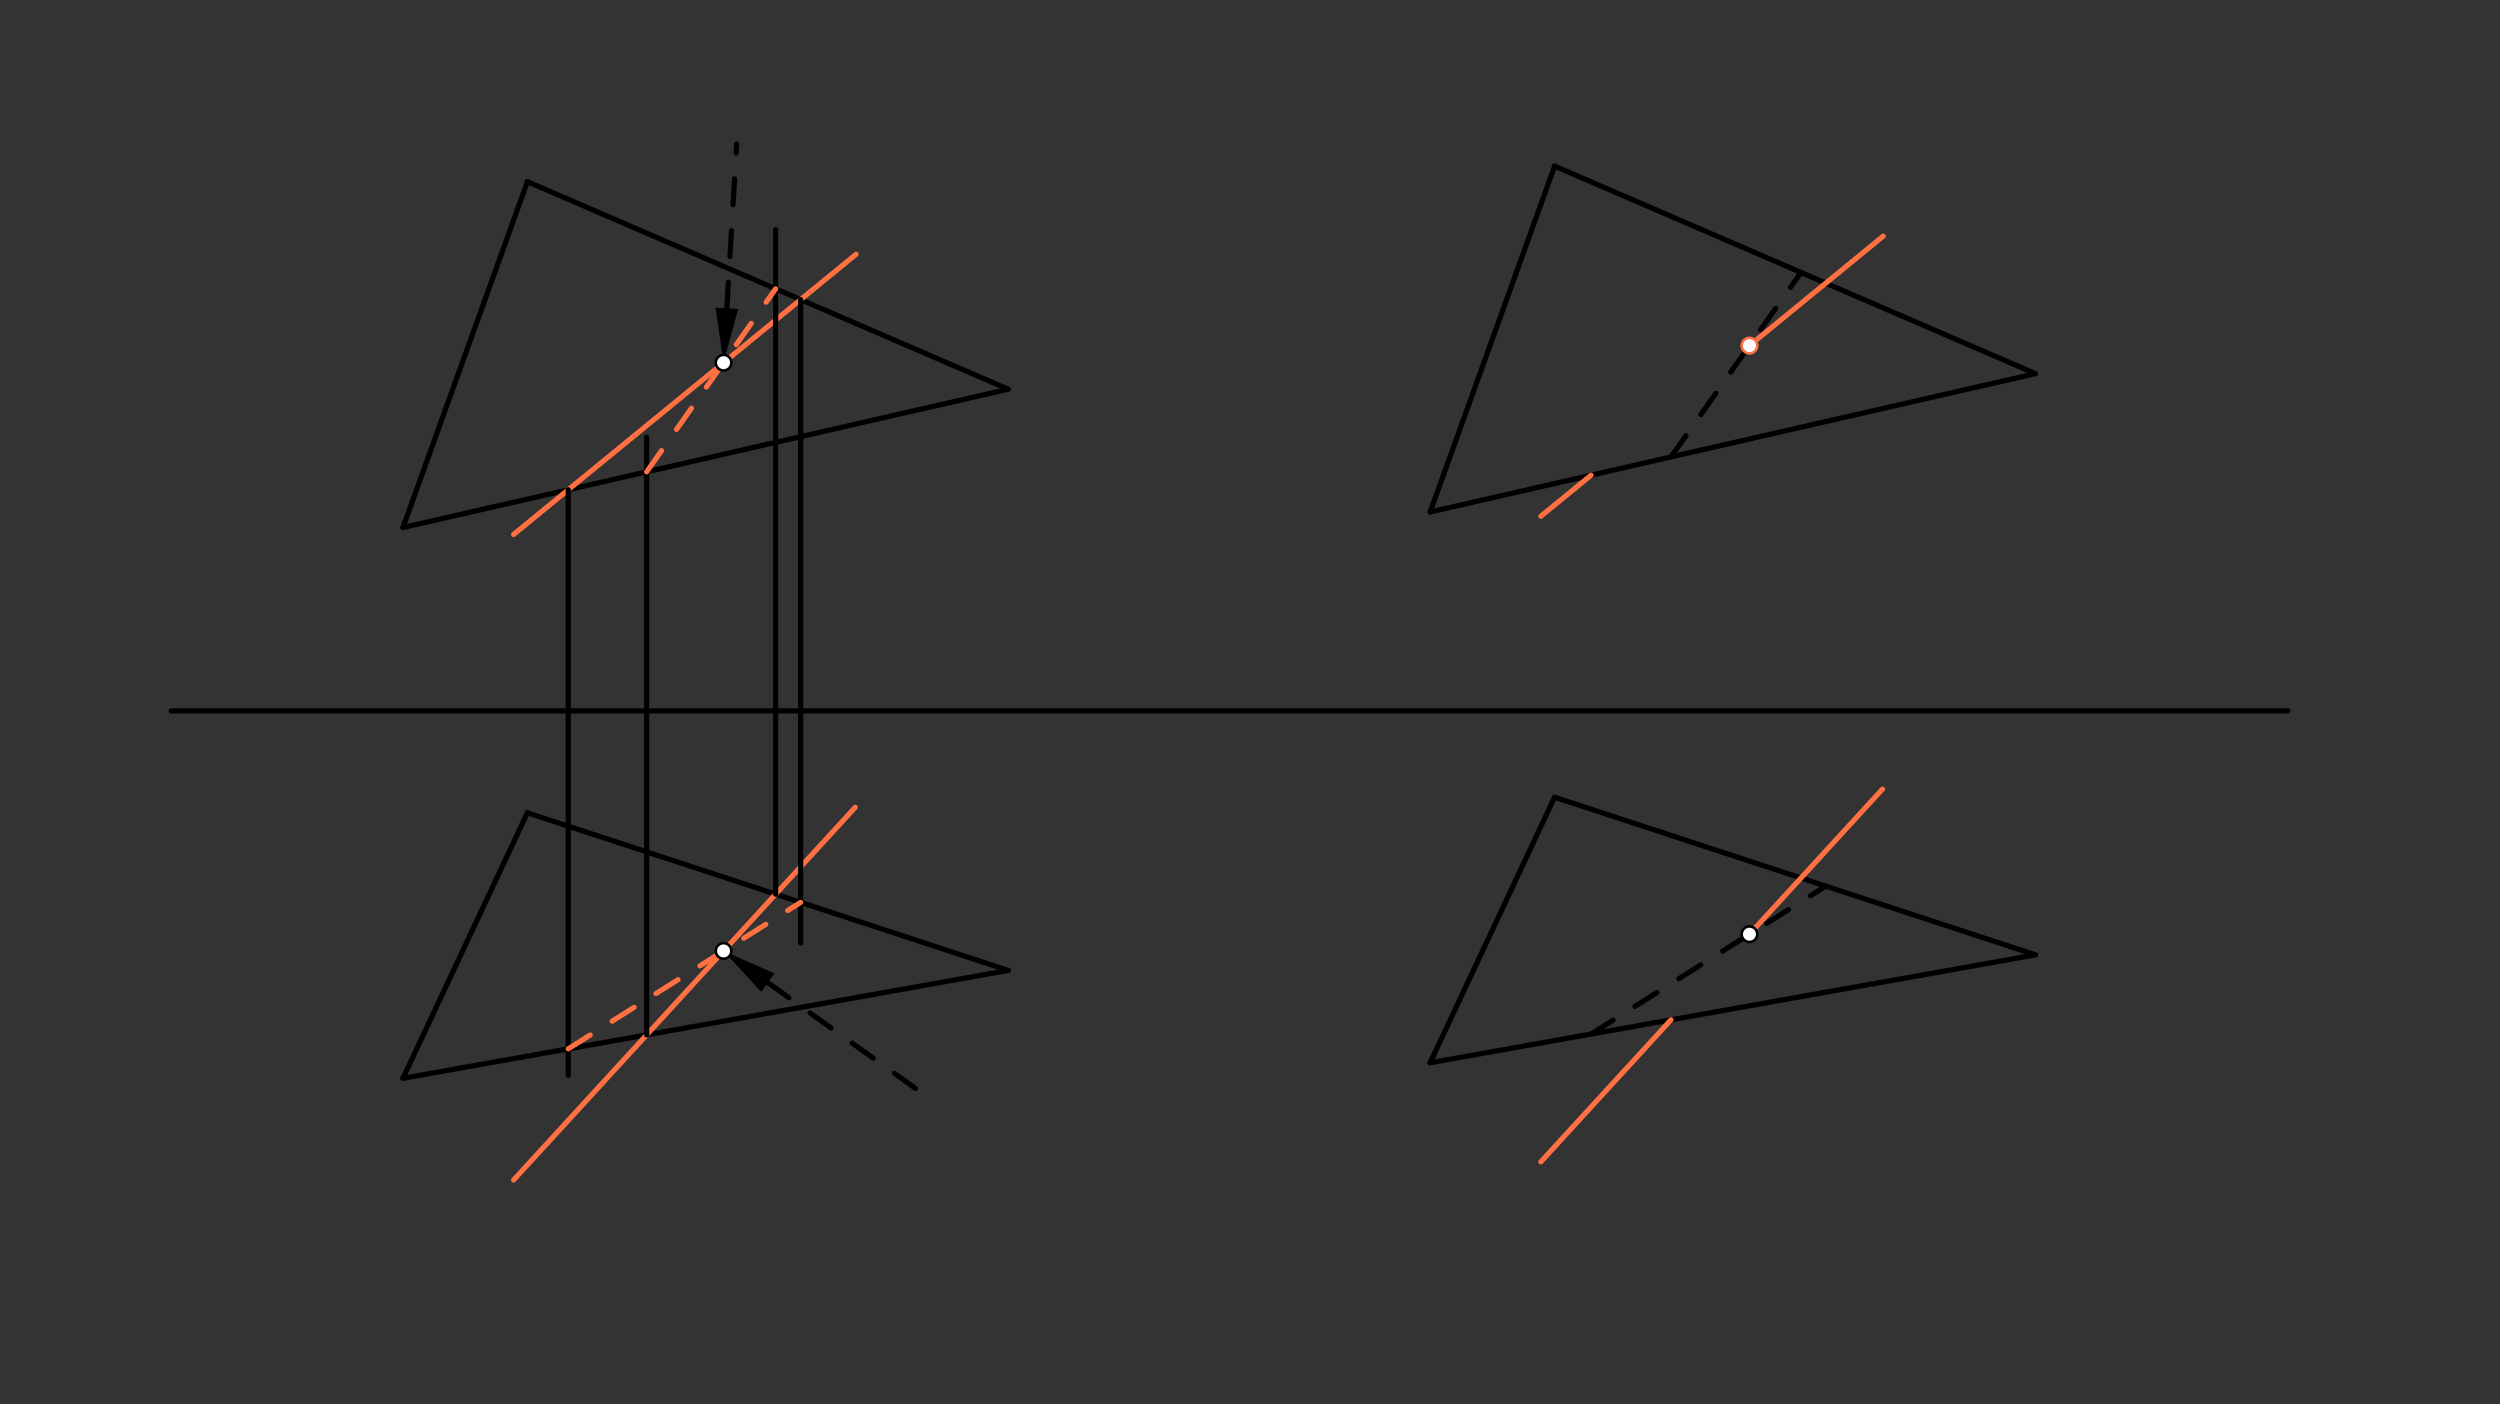 <svg xmlns="http://www.w3.org/2000/svg" class="svg--816" height="100%" preserveAspectRatio="xMidYMid meet" viewBox="0 0 963.78 541.417" width="100%"><rect x="0" y="0" width="963.78" height="541.417" fill="#333333" stroke="none"/><defs><marker id="marker-arrow" markerHeight="16" markerUnits="userSpaceOnUse" markerWidth="24" orient="auto-start-reverse" refX="24" refY="4" viewBox="0 0 24 8"><path d="M 0 0 L 24 4 L 0 8 z" stroke="inherit"></path></marker></defs><g class="aux-layer--949"></g><g class="main-layer--75a"><g class="element--733"><line stroke="#000000" stroke-dasharray="none" stroke-linecap="round" stroke-width="2" x1="66" x2="882" y1="274.042" y2="274.042"></line></g><g class="element--733"><line stroke="#000000" stroke-dasharray="none" stroke-linecap="round" stroke-width="2" x1="155.333" x2="203.333" y1="203.375" y2="70.042"></line></g><g class="element--733"><line stroke="#000000" stroke-dasharray="none" stroke-linecap="round" stroke-width="2" x1="203.333" x2="388.667" y1="70.042" y2="150.042"></line></g><g class="element--733"><line stroke="#000000" stroke-dasharray="none" stroke-linecap="round" stroke-width="2" x1="388.667" x2="155.333" y1="150.042" y2="203.375"></line></g><g class="element--733"><line stroke="#FF7043" stroke-dasharray="none" stroke-linecap="round" stroke-width="2" x1="198" x2="330" y1="206.042" y2="98.042"></line></g><g class="element--733"><line stroke="#000000" stroke-dasharray="none" stroke-linecap="round" stroke-width="2" x1="155.333" x2="203.314" y1="415.7" y2="313.342"></line></g><g class="element--733"><line stroke="#000000" stroke-dasharray="none" stroke-linecap="round" stroke-width="2" x1="203.314" x2="388.678" y1="313.342" y2="374.104"></line></g><g class="element--733"><line stroke="#000000" stroke-dasharray="none" stroke-linecap="round" stroke-width="2" x1="388.667" x2="155.333" y1="374.1" y2="415.7"></line></g><g class="element--733"><line stroke="#FF7043" stroke-dasharray="none" stroke-linecap="round" stroke-width="2" x1="198" x2="329.702" y1="454.9" y2="311.225"></line></g><g class="element--733"><line stroke="#000000" stroke-dasharray="none" stroke-linecap="round" stroke-width="2" x1="551.333" x2="599.333" y1="197.375" y2="64.042"></line></g><g class="element--733"><line stroke="#000000" stroke-dasharray="none" stroke-linecap="round" stroke-width="2" x1="784.667" x2="599.333" y1="144.042" y2="64.042"></line></g><g class="element--733"><line stroke="#000000" stroke-dasharray="none" stroke-linecap="round" stroke-width="2" x1="551.333" x2="784.667" y1="197.375" y2="144.042"></line></g><g class="element--733"><line stroke="#000000" stroke-dasharray="none" stroke-linecap="round" stroke-width="2" x1="599.314" x2="551.333" y1="307.342" y2="409.7"></line></g><g class="element--733"><line stroke="#000000" stroke-dasharray="none" stroke-linecap="round" stroke-width="2" x1="551.333" x2="784.667" y1="409.7" y2="368.1"></line></g><g class="element--733"><line stroke="#000000" stroke-dasharray="none" stroke-linecap="round" stroke-width="2" x1="784.667" x2="599.314" y1="368.1" y2="307.342"></line></g><g class="element--733"><line stroke="#000000" stroke-dasharray="10" stroke-linecap="round" stroke-width="2" x1="613.367" x2="703.856" y1="398.64" y2="341.611"></line></g><g class="element--733"><line stroke="#FF7043" stroke-dasharray="none" stroke-linecap="round" stroke-width="2" x1="725.702" x2="674.435" y1="304.225" y2="360.153"></line></g><g class="element--733"><line stroke="#FF7043" stroke-dasharray="none" stroke-linecap="round" stroke-width="2" x1="644.193" x2="594" y1="393.145" y2="447.9"></line></g><g class="element--733"><line stroke="#000000" stroke-dasharray="10" stroke-linecap="round" stroke-width="2" x1="644.193" x2="694.303" y1="176.15" y2="105.036"></line></g><g class="element--733"><line stroke="#FF7043" stroke-dasharray="none" stroke-linecap="round" stroke-width="2" x1="594" x2="613.367" y1="199.042" y2="183.196"></line></g><g class="element--733"><line stroke="#FF7043" stroke-dasharray="none" stroke-linecap="round" stroke-width="2" x1="674.435" x2="726" y1="133.232" y2="91.042"></line></g><g class="element--733"><line stroke="#000000" stroke-dasharray="none" stroke-linecap="round" stroke-width="2" x1="308.656" x2="308.656" y1="115.505" y2="363.531"></line></g><g class="element--733"><line stroke="#000000" stroke-dasharray="none" stroke-linecap="round" stroke-width="2" x1="219.063" x2="219.063" y1="188.808" y2="414.531"></line></g><g class="element--733"><line stroke="#FF7043" stroke-dasharray="10" stroke-linecap="round" stroke-width="2" x1="219.063" x2="308.656" y1="404.338" y2="347.873"></line></g><g class="element--733"><line stroke="#000000" stroke-dasharray="10" stroke-linecap="round" stroke-width="2" x1="296.012" x2="357" y1="378.832" y2="422.531"></line><path d="M278.941,366.6 l21,4.375 l0,-8.75 z" fill="#000000" stroke="#000000" stroke-width="0" transform="rotate(35.623, 278.941, 366.6)"></path></g><g class="element--733"><line stroke="#000000" stroke-dasharray="none" stroke-linecap="round" stroke-width="2" x1="249.288" x2="249.288" y1="398.949" y2="168.531"></line></g><g class="element--733"><line stroke="#000000" stroke-dasharray="none" stroke-linecap="round" stroke-width="2" x1="299.007" x2="299.007" y1="344.71" y2="88.531"></line></g><g class="element--733"><line stroke="#FF7043" stroke-dasharray="10" stroke-linecap="round" stroke-width="2" x1="249.288" x2="299.007" y1="181.9" y2="111.34"></line></g><g class="element--733"><line stroke="#000000" stroke-dasharray="10" stroke-linecap="round" stroke-width="2" x1="280.199" x2="284" y1="118.855" y2="55.531"></line><path d="M278.941,139.817 l21,4.375 l0,-8.75 z" fill="#000000" stroke="#000000" stroke-width="0" transform="rotate(273.435, 278.941, 139.817)"></path></g><g class="element--733"><circle cx="674.435" cy="360.153" r="3" stroke="#000000" stroke-width="1" fill="#ffffff"></circle>}</g><g class="element--733"><circle cx="674.435" cy="133.232" r="3" stroke="#FF7043" stroke-width="1" fill="#ffffff"></circle>}</g><g class="element--733"><circle cx="278.941" cy="366.6" r="3" stroke="#000000" stroke-width="1" fill="#ffffff"></circle>}</g><g class="element--733"><circle cx="278.941" cy="139.817" r="3" stroke="#000000" stroke-width="1" fill="#ffffff"></circle>}</g></g><g class="snaps-layer--ac6"></g><g class="temp-layer--52d"></g></svg>